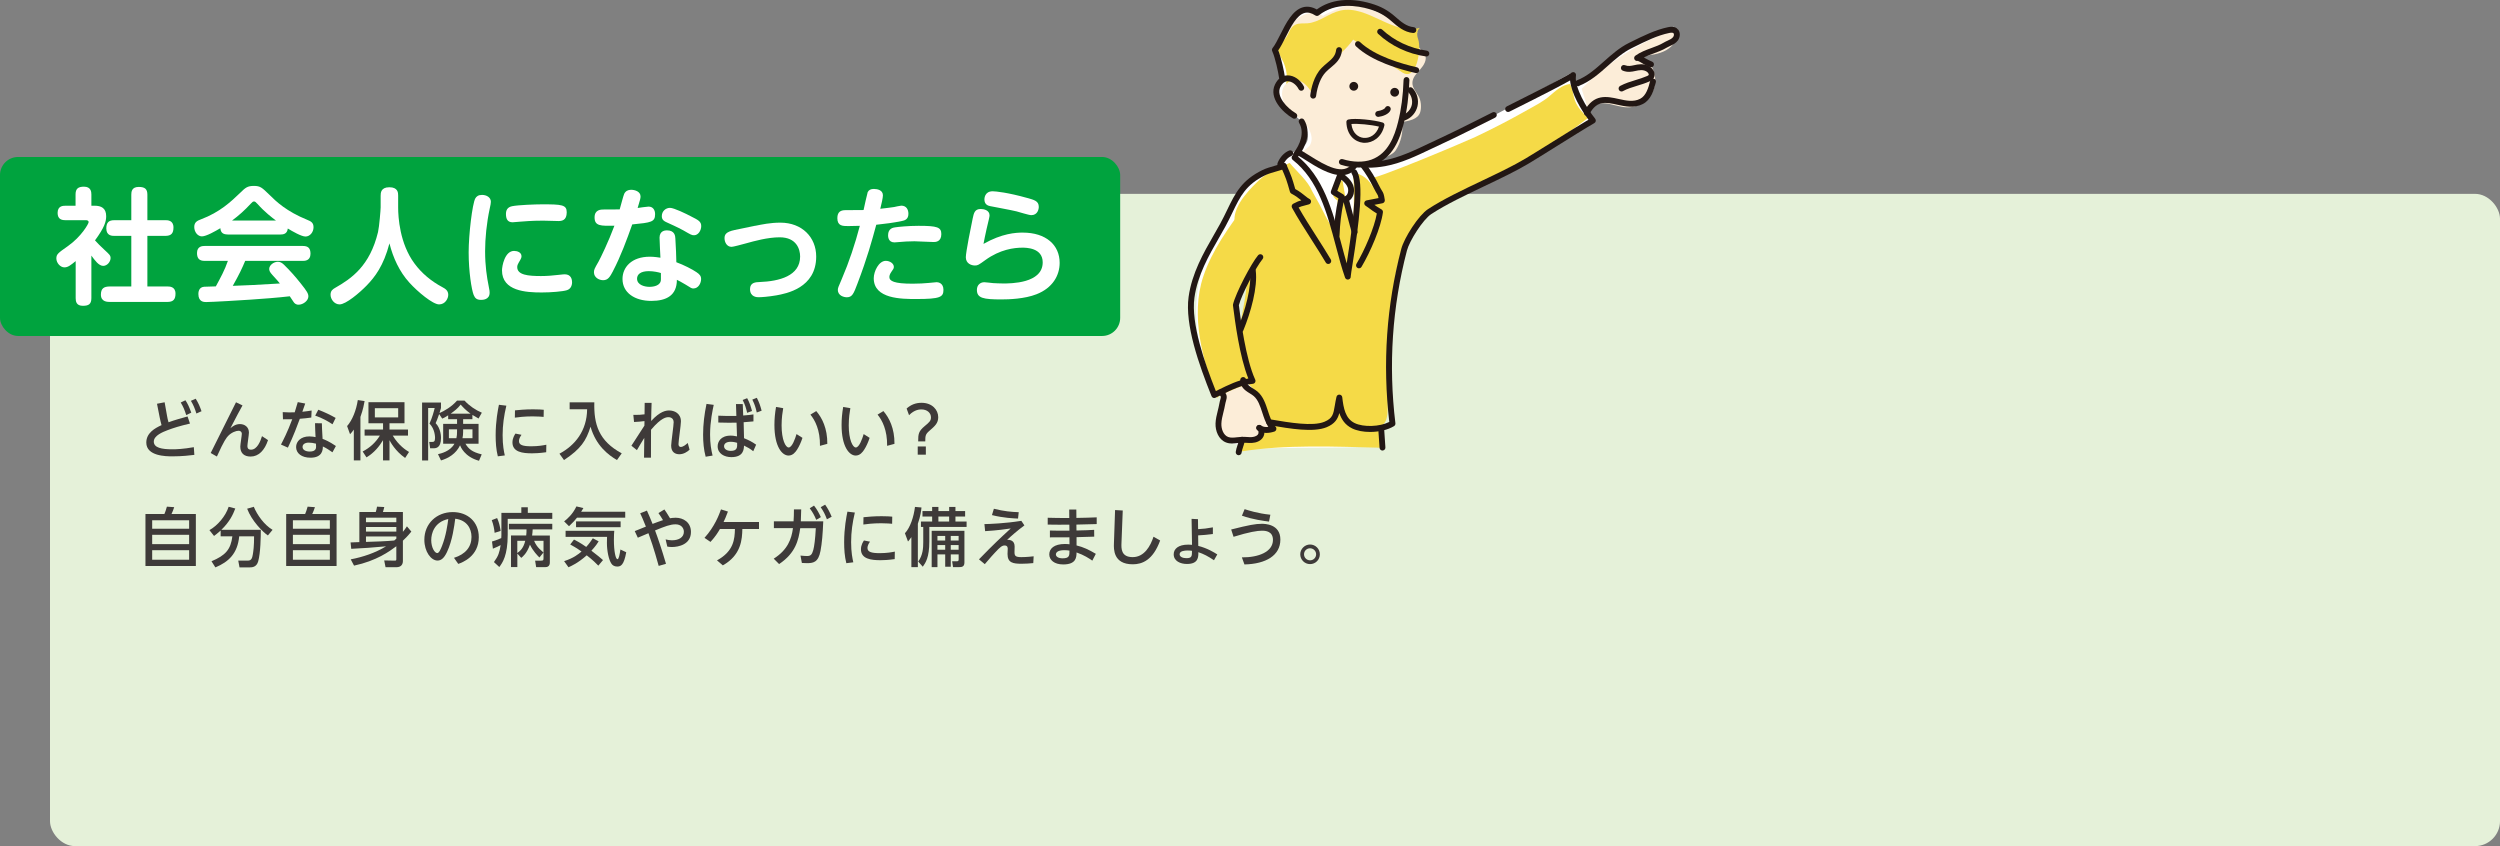 <?xml version="1.0" encoding="UTF-8"?><svg id="b" xmlns="http://www.w3.org/2000/svg" width="1000" height="338.44" viewBox="0 0 1000 338.44"><rect x="0" y="0" width="1000" height="338.44" fill="#808080" stroke="none"/><defs><style>.d{fill:#f5da47;}.e{fill:#fff;}.f{fill:#221714;}.g{fill:#3e3a39;}.h{fill:#00a33e;}.i{fill:#e5f1d9;}.j{fill:#fcedd8;}</style></defs><g id="c"><rect class="i" x="20" y="77.54" width="980" height="260.9" rx="9.99" ry="9.99"/><g><path class="e" d="M551.41,173.31c.17,1.49,.34,2.97,.5,4.46-17.96,2.44-36.47-.37-54.43,2.07-.3-2.5-.05,.25-.35-2.26-5.03,1.17-9.75-3.01-9.7-7.89,.06-5.76,2.3-10.72,2.24-16.72-.07-6.66,2.53-11.37,5.66-16.92,3.97-7.03,5.82-15.16,6.64-23.13,1-9.81,.42-19.7,.26-29.56-.05-3.12-.04-6.31,1.03-9.23,1.38-3.73,3.47-4.42,6.7-5.76,3.06-1.27,1.53-1.05,2.85-3.79,1.88-3.9,7.11-3.67,9.46-6.97,2.03-2.85,.38-6.94-2.09-9.42-2.46-2.49-5.69-4.25-7.62-7.18-1.93-2.92-1.69-7.78,1.59-9-1.01-3.96-2.01-7.92-3.02-11.87,.97-4.3,2.03-8.79,4.92-12.12,2.89-3.33,8.21-4.98,11.78-2.4-.5-.36,8.27-4.06,9.22-4.19,3.49-.46,6.41,.35,9.66,1.47,3.33,1.14,6.3,2.8,9.27,4.47,3.05,1.72,6.08,3.47,9.49,4.7-.95,1.93-.69,4.4,.65,6.09,.81,1.02,1.98,1.79,2.47,3,.81,1.99-.55,4.18-1.98,5.77-1.44,1.6-3.14,3.31-3.12,5.46,.02,1.95,1.45,3.55,2.44,5.24,1.02,1.73,1.26,4.44,.69,6.39-.91,3.07-4.74,3.46-7.24,4.01,.49,3.9-.43,7.97-2.56,11.27-2.13,3.3-5.45,5.82-9.2,6.98,3.09-.91,6.37-.24,9.44-1.48,2.86-1.16,5.64-2.69,8.56-3.84,7.44-2.94,14.74-6.22,21.92-9.73,14.2-6.92,27.96-14.7,41.71-22.47,.65,1.99,1.3,3.97,1.96,5.96,10.65-10.85,23.86-19.17,38.25-24.07,.87,3.32-1.35,6.83-4.32,8.55-2.97,1.72-6.5,2.08-9.92,2.39,4.13,2.43,6.31,7.77,5.05,12.41-1.26,4.63-5.84,8.13-10.63,8.13-2.95,0-5.7-1.18-8.59-1.56-3.43-.45-4.42,.72-7.08,2.94,.88,1.76,1.75,3.52,2.63,5.28-11.83,6.56-23.65,13.12-35.48,19.69-10.5,5.83-22.7,10.22-31.32,18.74-8.26,8.16-13.25,19.62-13.67,31.23-.49,13.9-.79,27.83-1.26,41.74-.11,3.4-.76,5.94-2.3,8.92-1.03,1.99-1.14,1.44-1.02,3.86,.08,1.7,.63,3.63,.73,5.42-18.83,1.24-38.53,.19-57.36,1.43,.64-1.92,2.13-1.56,2.77-3.48-2.49,.74-5.43-.86-6.18-3.35"/><path class="j" d="M497.09,152.35l-7.88,3.72-.86,1.97s-2.53,14.32,1,16.84c3.53,2.51,12.86,1.45,12.86,1.45,0,0,2.63-5.02,3.5-4.09s4,.41,4,.41c0,0-5-12.03-8.21-14.21s-4.41-6.09-4.41-6.09Z"/><g><path class="j" d="M632.66,35.53c10.65-10.85,23.86-19.17,38.25-24.07,.87,3.32-1.35,6.83-4.32,8.55-2.97,1.72-6.5,2.08-9.92,2.39,4.13,2.43,6.31,7.77,5.05,12.41-1.26,4.63-5.84,8.13-10.63,8.13-2.95,0-5.7-1.18-8.59-1.56-3.43-.45-4.42,.72-7.08,2.94l-2.76-8.8Z"/><path class="j" d="M523.74,58.43c2.03-2.85,.38-6.94-2.09-9.42-2.46-2.49-5.69-4.25-7.62-7.18-1.93-2.92-1.69-7.78,1.59-9-1.01-3.96-2.01-7.92-3.02-11.87,.97-4.3,2.03-8.79,4.92-12.12,2.89-3.33,8.21-4.98,11.78-2.4-.5-.36,8.27-4.06,9.22-4.19,3.49-.46,6.41,.35,9.66,1.47,3.33,1.14,6.3,2.8,9.27,4.47,3.05,1.72,6.08,3.47,9.49,4.7-.95,1.93-.69,4.4,.65,6.09,.81,1.02,1.98,1.79,2.47,3,.81,1.99-.55,4.18-1.98,5.77-1.44,1.6-3.14,3.31-3.12,5.46,.02,1.95,1.45,3.55,2.44,5.24,1.02,1.73,1.26,4.44,.69,6.39-.91,3.07-4.74,3.46-7.24,4.01,.49,3.9-.43,7.97-2.56,11.27-2.13,3.3-11.54,4.68-15.3,5.83,0,0-3.02,3.73-9.49,2.5-6.47-1.23-13.45-6.87-13.45-6.87l3.7-3.16Z"/></g><path class="e" d="M512.32,69.32c.09-.49,.18-.99,.27-1.48-3.16,.53-6.35,1.07-9.32,2.27-2.97,1.19-5.75,3.11-7.41,5.86-1.88,3.12-2.05,6.9-3.72,10.09-1.8,3.46-4.76,6.21-6.66,9.8-9.89,18.63-9.3,42.43,1.52,60.54,4.2-1.05,8.39-2.11,12.59-3.16-4.75-10.04-9.17-21.3-6.17-32,1.86-6.63,6.35-12.12,10.12-17.88,3.77-5.76,6.99-12.51,5.81-19.29,.9-4.96,2.04-9.81,2.97-14.75Z"/><path class="d" d="M514.45,15.01c1.27-1.77,1.55-4.16,3.82-5.18,1.44-.65,3.11-.39,4.69-.51,4.74-.35,8.59-4.08,13.23-5.11,10.83-2.42,21.22,10.23,31.81,6.9-1.37,.96-1.31,3.02-.73,4.59,1.36,3.7-.58,17.14-6.43,13.23-6.52-4.36-13.05-8.73-19.57-13.09-2.82,4.05-6.91,6.99-10.29,10.59-3.27,3.48-6.01,8.09-5.32,13.04-1.17-4.17-6.36-10.58-11.2-5.85,.56-2.92,.18-6.01-1.07-8.7-.79-1.7-1.92-3.29-2.19-5.14-.42-2.94,1.54-2.79,2.89-4.31,.13-.14,.24-.29,.36-.45Z"/><path class="d" d="M628.47,34.54c.84,1.84,.79,3.74,1.51,5.68,.98,2.64,3.19,5.14,5.27,6.95-12.88,9.88-26.73,18.48-41.3,25.63-11.53,5.66-24.31,11.12-30.64,22.3-5.16,9.11-6.36,21.04-6.77,31.27-.52,12.89-1.04,25.79-1.56,38.68-.09,2.25-.91,5.23-3.16,5.16,.37,2.97,.74,5.93,1.12,8.9-18.81-.44-38.52-1.43-57.09,1.57-.05-2.06,.76-1.84,.71-3.9,0,.06,7.37-.59,8.17-2.34,.53-1.15,.34-2.59-.46-3.57,.54,.66,3.46-.05,4.09-.28-.41-3.59-2.54-9.13-4.69-12.08-.79-1.08-5.1-6.61-6.58-6.16,5.96-1.79,2.55-3.1,.58-7.48-1.65-3.66-2.04-7.84-1.79-11.81,.37-5.93,2.05-11.71,2.63-17.63,.88-8.93-1.22-16.72-4.25-24.98-2.3-6.28,4.22-13.38,8.61-17.65,2.52-2.45,5.51-4.61,8.96-5.22,2.05-.36,2.2-1.84,4.05-2.41,2.87,3.5,7.26,7.1,9,11.35,1.95,3.36,3.79,6.78,5.51,10.25,1.12,2.25,4.33,6.75,4.26,9.25,.13-5.25,.27-10.51,.4-15.76-1.63-.91-2.53-2.97-2.09-4.79,.44-1.82,2.18-3.24,4.05-3.31,1.26,7.43,2.51,14.86,3.77,22.29,.82-8.42,.99-16.91,.51-25.36,3.48,.4,6.64,2.84,7.91,6.1-.48-1.32-.96-2.63-1.44-3.95,.53,1.47,38.99-14.85,42.43-16.48,7.08-3.35,14.04-6.96,20.85-10.82,3.01-1.7,6.22-3.3,8.82-5.56,2.33-2.02,4.93-4.4,8.1-4.78,.2,.31,.36,.61,.51,.92Z"/><path class="d" d="M496.86,114.32c2.18-4.56,5.24-8.67,7.2-13.33,1.44-3.42,2.29-7.36,1.51-11.05-.91-4.36-3.99-5.63-7.46-7.94-6.58,8.92-13.26,18.04-16.78,28.55-5.29,15.78-.21,33.82,5.53,48.82-.52-1.35,14.34-6.54,16.04-7.32-4.21-12.72-12.68-23.87-6.04-37.73Z"/><path class="f" d="M543.46,67.02c2.13,0,4.16-.32,5.91-.95,7.76-2.82,10.56-10.4,12.13-16.69,1.31-5.23,2.05-10.9,2.27-17.34,.02-.65-.49-1.19-1.13-1.22-.64-.03-1.19,.49-1.21,1.14-.21,6.27-.93,11.78-2.2,16.84-1.43,5.72-3.94,12.61-10.66,15.05-3.17,1.15-7.46,1.08-11.47-.19-.62-.2-1.28,.15-1.48,.77-.2,.62,.15,1.28,.76,1.48,2.33,.74,4.77,1.11,7.08,1.11Z"/><path class="f" d="M551.27,46.75s.09,0,.13,0c1.61-.18,4.22-1.07,4.83-2.75,.22-.61-.09-1.29-.7-1.51-.61-.22-1.28,.09-1.51,.7-.14,.33-1.43,1.05-2.89,1.22-.64,.07-1.11,.66-1.03,1.3,.07,.6,.58,1.04,1.17,1.04Z"/><path class="f" d="M566.52,29.25c.54,0,1.02-.37,1.14-.92,.14-.63-.26-1.26-.89-1.41-5.94-1.34-16.8-4.43-22.78-10.12-.47-.45-1.21-.43-1.66,.04-.45,.47-.43,1.22,.04,1.66,6.39,6.08,17.71,9.32,23.88,10.71,.09,.02,.17,.03,.26,.03Z"/><path class="f" d="M525.28,39.44c.58,0,1.09-.43,1.16-1.03,.53-4.1,1.95-7.6,3.9-9.6,.62-.64,1.31-1.22,1.98-1.78,2.02-1.69,4.12-3.44,4.48-6.87,.07-.65-.4-1.23-1.05-1.29-.64-.07-1.22,.4-1.29,1.05-.26,2.48-1.76,3.73-3.65,5.32-.71,.6-1.45,1.21-2.16,1.94-3.15,3.23-4.21,8.24-4.55,10.94-.08,.64,.37,1.23,1.01,1.32,.05,0,.1,0,.15,0Z"/><path class="f" d="M517.73,47.49c.41,0,.8-.21,1.02-.59,.32-.56,.13-1.28-.43-1.61-3.54-2.04-7.95-6.77-6.2-10.46,.5-1.04,1.41-2.29,2.95-2.32,1.63-.01,3.42,1.27,4.39,3.16,.3,.58,1.01,.8,1.58,.5,.58-.3,.8-1.01,.5-1.59-1.37-2.66-3.95-4.43-6.43-4.43-.03,0-.06,0-.09,0-2.14,.03-3.92,1.33-5.03,3.66-2.56,5.37,3.03,11.14,7.14,13.51,.18,.11,.39,.16,.58,.16Z"/><path class="f" d="M570.55,22.6c.58,0,1.08-.42,1.16-1.01,.09-.64-.35-1.24-1-1.33-6.73-.96-13.07-3.96-17.86-8.44-.47-.44-1.22-.42-1.66,.06-.44,.48-.42,1.22,.06,1.66,5.14,4.8,11.93,8.02,19.13,9.04,.06,0,.11,.01,.17,.01Z"/><path class="f" d="M512.82,32.28c.05,0,.11,0,.16-.01,.64-.09,1.09-.68,1-1.33-.32-2.37-1.46-7.72-2.67-10.81,.98-1.38,1.92-3.25,2.9-5.21,2.09-4.16,4.46-8.88,7.62-9.74,1.31-.36,2.73-.03,4.33,1.01,.42,.27,.97,.25,1.37-.07,6.72-5.35,15.52-3.85,20.17-2.48,3.61,1.06,6.08,2.4,8.81,4.77l.14,.12c2.35,2.04,5.01,4.36,8.61,4.67,.65,.05,1.22-.43,1.27-1.07,.06-.65-.42-1.22-1.07-1.27-2.84-.24-5.09-2.2-7.27-4.1l-.14-.13c-3-2.61-5.72-4.09-9.69-5.25-8.45-2.49-16.09-1.63-21.64,2.4-1.91-1.06-3.76-1.35-5.51-.88-4.18,1.14-6.8,6.35-9.11,10.96-1.07,2.13-2.08,4.14-3.06,5.35-.28,.35-.34,.82-.16,1.23,1.21,2.67,2.44,8.46,2.76,10.81,.08,.59,.58,1.02,1.16,1.02Z"/><path class="f" d="M518.39,63.05c.35,0,.69-.15,.92-.45,3.05-3.88,5.27-9.76,2.35-14.64-.33-.56-1.05-.74-1.61-.41-.56,.33-.74,1.06-.41,1.61,2.3,3.86,.38,8.72-2.18,11.98-.4,.51-.31,1.25,.2,1.65,.22,.17,.47,.25,.73,.25Z"/><path class="f" d="M556.11,36.93c.01,.97,.81,1.75,1.78,1.74,.97-.01,1.75-.81,1.74-1.78-.01-.97-.81-1.75-1.78-1.74-.97,.01-1.75,.81-1.74,1.78Z"/><path class="f" d="M539.75,34.54c.01,.97,.81,1.75,1.78,1.74,.97-.01,1.75-.81,1.74-1.78-.01-.97-.81-1.75-1.78-1.74-.97,.01-1.75,.81-1.74,1.78Z"/><path class="f" d="M561.65,48.2c.14,0,.28-.02,.41-.07,2.46-.92,4.35-3.08,4.94-5.64,.59-2.56-.17-5.33-1.97-7.23-.45-.47-1.19-.49-1.66-.04-.47,.45-.49,1.19-.04,1.66,1.25,1.32,1.79,3.31,1.39,5.08-.41,1.77-1.77,3.33-3.47,3.96-.61,.23-.92,.91-.69,1.51,.18,.47,.62,.76,1.1,.76Z"/><path class="f" d="M545.24,57.1c-3.23-.32-6.56-3.02-6.69-8.31-.01-.46,.3-.86,.74-.98,2.6-.65,10.45,.17,13.8,1.21,.49,.15,.78,.66,.66,1.16-1.11,4.86-4.71,6.95-7.83,6.95-.23,0-.46-.01-.68-.03Zm-4.68-7.51c.41,3.76,2.82,5.35,4.87,5.56,2.32,.23,5.02-1.09,6.16-4.5-3.17-.78-8.53-1.28-11.03-1.05Z"/><path class="f" d="M547.1,67.09c2.33,0,4.67-.21,6.97-.63,6.39-1.16,12.5-4.08,18.42-6.91,1.5-.72,2.99-1.43,4.46-2.1,5.23-2.39,15.02-7.33,19.2-9.44,.91-.46,1.57-.79,1.91-.96,.58-.29,.82-1,.53-1.58-.29-.58-1-.82-1.58-.53-.33,.17-1.01,.5-1.92,.97-4.17,2.1-13.93,7.03-19.12,9.4-1.48,.68-2.98,1.39-4.5,2.12-5.77,2.76-11.75,5.61-17.82,6.71-2.33,.42-4.71,.62-7.07,.58h-.02c-.64,0-1.17,.52-1.17,1.16,0,.65,.51,1.18,1.16,1.19,.18,0,.37,0,.55,0Z"/><path class="f" d="M540.8,171.33c-2.74-1.34-4.21-3.55-5.07-6.12-.6,2.33-1.75,4.3-5.08,5.68-5.29,2.17-14.51,.61-22.64-.78l-.53-.09c-.64-.11-1.07-.72-.96-1.36,.11-.64,.72-1.07,1.35-.96l.53,.09c7.44,1.26,16.69,2.84,21.36,.92,3.32-1.37,3.6-3.09,4.17-6.52,.17-1.02,.36-2.18,.66-3.44,.13-.56,.63-.95,1.22-.9,.57,.04,1.03,.47,1.09,1.04,.5,4.41,1.25,8.52,4.93,10.32,3.57,1.75,10.07,1.5,13.89-.44-2.74-23.37-1.13-46.64,4.78-69.19,1.17-4.45,6.91-13.45,10.72-15.94,6.04-3.95,13.87-7.68,21.44-11.28,6.48-3.08,12.59-5.99,17.67-9.02,2.39-1.43,6.46-3.97,10.78-6.66,5.36-3.34,10.87-6.79,14.29-8.8-2.97-3.97-6.88-10.49-7.37-15.71-2.76,1.59-9.15,4.95-24.27,12.5-.58,.29-1.29,.05-1.58-.53-.29-.58-.05-1.29,.53-1.58,21.88-10.93,25.16-12.96,25.63-13.33,.31-.36,.82-.51,1.28-.34,.53,.19,.85,.72,.77,1.28-.69,4.77,4.21,12.97,7.68,17.32,.21,.27,.3,.62,.24,.95-.06,.34-.27,.63-.57,.8-3.18,1.82-9.38,5.69-15.38,9.44-4.32,2.7-8.41,5.25-10.82,6.69-5.17,3.09-11.62,6.16-17.86,9.13-7.5,3.57-15.26,7.26-21.17,11.13-3.31,2.17-8.71,10.66-9.73,14.57-5.9,22.51-7.45,45.76-4.62,69.1,.06,.46-.16,.9-.55,1.15-2.5,1.53-6.11,2.33-9.59,2.33-2.66,0-5.24-.47-7.2-1.43ZM628.22,29.39s0,0,0,0c0,0,0,0,0,0Zm.15-.19h0Z"/><path class="f" d="M630.05,33.68c-.23-.61,.07-1.29,.67-1.52,4.1-1.59,7.39-4.51,10.88-7.61,3.05-2.71,6.21-5.52,10-7.39l.99-.49c4.49-2.23,9.58-4.75,14.64-5.8,1.04-.21,2.54-.38,3.68,.6,1.38,1.2,1.22,3.35,.28,4.66-.87,1.2-2.11,1.77-3.21,2.28-.46,.21-.89,.41-1.27,.64-1.72,1.03-3.57,1.71-5.37,2.37-1.31,.48-2.58,.94-3.76,1.53,.24,.14,.49,.29,.75,.46,.17,.1,.3,.19,.38,.23,.75,.41,1.45,.74,2.13,1.02,.6,.24,.9,.92,.66,1.53-.24,.6-.92,.9-1.53,.66-.77-.31-1.55-.68-2.39-1.14-.1-.06-.27-.16-.48-.29-.98-.61-1.65-.96-1.97-1.06-.46,.12-.96-.05-1.25-.45-.38-.53-.26-1.26,.27-1.64h0c1.99-1.43,4.22-2.25,6.38-3.04,1.77-.65,3.44-1.26,4.97-2.18,.49-.3,1.01-.53,1.5-.76,.95-.44,1.78-.81,2.28-1.51,.35-.49,.4-1.24,.09-1.51-.26-.23-.82-.25-1.67-.08-4.76,.98-9.5,3.33-14.07,5.6l-.99,.49c-3.51,1.73-6.54,4.43-9.48,7.04-3.49,3.1-7.09,6.3-11.59,8.04-.14,.05-.28,.08-.42,.08-.47,0-.92-.29-1.1-.75Zm25.47-9.53s0,0,0,0c0,0,0,0,0,0h0Z"/><path class="f" d="M634.71,46.31c.42,0,.83-.23,1.04-.63,2.96-5.61,6.57-4.81,11.14-3.8,3.19,.7,6.8,1.5,10.24-.27,3.24-1.66,4.39-5.38,5.22-8.74,.16-.63-.23-1.27-.86-1.42-.63-.15-1.27,.23-1.42,.86-.7,2.85-1.65,6-4.01,7.21-2.69,1.38-5.59,.74-8.66,.06-4.66-1.03-9.93-2.19-13.73,5-.3,.57-.08,1.29,.49,1.59,.18,.09,.36,.14,.55,.14Z"/><path class="f" d="M648.6,36.6c.19,0,.37-.04,.55-.14,1.85-.99,3.74-1.56,5.74-2.17,1.58-.48,3.21-.98,4.84-1.7,.53-.23,1.42-.63,1.87-1.58,.64-1.35-.05-2.9-.95-3.77-1.07-1.03-2.56-1.58-4.24-1.55-1.04,.02-1.96,.21-2.77,.39-1.31,.28-2.35,.51-3.67,0-.6-.24-1.29,.06-1.52,.67-.24,.61,.06,1.29,.67,1.52,1.98,.77,3.6,.43,5.02,.12,.77-.17,1.5-.32,2.31-.34,.61-.01,1.74,.09,2.58,.89,.37,.36,.55,.86,.45,1.06-.08,.16-.46,.33-.69,.43-1.51,.66-3.07,1.14-4.58,1.6-2.01,.61-4.1,1.25-6.15,2.34-.57,.3-.79,1.02-.49,1.59,.21,.4,.62,.62,1.04,.62Z"/><path class="f" d="M538.02,111.04s0,0,0,0c-1.4-4-2.53-8.26-3.72-12.77-3.43-12.95-6.99-26.34-17.2-34.3-.51-.4-.6-1.14-.21-1.65,.4-.51,1.14-.61,1.65-.21,10.84,8.44,14.49,22.22,18.03,35.55,.71,2.66,1.39,5.23,2.11,7.7,0-.01,0-.03,0-.04,1.36-8.53,4.97-31.18,2.02-35.8-.35-.55-.19-1.27,.36-1.63,.55-.35,1.27-.19,1.62,.36,3.02,4.73,.98,20.79-1.67,37.44-.35,2.22-.69,4.33-.71,4.81,.07,.54-.24,1.07-.78,1.26-.13,.05-.26,.07-.39,.07-.49,0-.94-.3-1.11-.79Zm2.22-.78s0,0,0,0c0,0,0,0,0,0h0Z"/><path class="f" d="M485.71,159.2c.17,0,.35-.04,.51-.12,.73-.35,1.44-.7,2.14-1.04,4.53-2.22,8.44-4.14,12.76-4.51,.38-.03,.72-.25,.92-.58,.19-.33,.21-.74,.05-1.08-3.83-8.34-5.86-24.36-6.52-29.62l-.02-.17c1.12-4.35,7-15.51,9.49-18.46,.42-.5,.36-1.24-.14-1.66-.5-.42-1.24-.36-1.66,.14-2.72,3.22-8.96,15.11-10.03,19.64-.03,.14-.04,.28-.02,.42l.05,.39c.71,5.6,2.53,19.97,6.09,28.85-4.14,.68-7.97,2.56-12,4.54-.33,.16-.66,.32-.99,.49-4.51-11.36-9.99-27.04-8.57-37.35,1.25-9.02,5.8-16.95,9.82-23.95,.9-1.57,1.76-3.06,2.56-4.53,1.09-2,1.99-3.85,2.85-5.64,3.11-6.44,5.36-11.09,13.03-14.84,1.29-.63,2.74-1.04,4.27-1.48,1.21-.35,2.47-.7,3.66-1.18,.6-.24,.89-.93,.65-1.53-.24-.6-.93-.89-1.53-.65-1.07,.43-2.21,.76-3.42,1.1-1.56,.45-3.18,.91-4.66,1.63-8.4,4.11-10.93,9.32-14.12,15.93-.85,1.76-1.73,3.59-2.8,5.54-.79,1.44-1.64,2.92-2.53,4.48-4.13,7.18-8.8,15.33-10.11,24.8-1.53,11.1,4.1,27.06,9.18,39.72,.12,.3,.36,.54,.67,.66,.14,.05,.28,.08,.43,.08Z"/><path class="f" d="M536.53,70.08c2.39,0,4.57-.89,6.25-3.25,.38-.53,.25-1.26-.28-1.64-.53-.38-1.26-.25-1.64,.28-3.42,4.83-10.37,1.01-17.18-3.32-1.14-.72-2.13-1.35-2.97-1.82-.57-.31-1.28-.11-1.6,.46-.31,.57-.11,1.28,.46,1.6,.78,.43,1.74,1.04,2.85,1.75,3.82,2.43,9.36,5.94,14.11,5.94Z"/><path class="f" d="M543.59,107.32c.4,0,.79-.2,1.01-.57,3.62-6.06,7.81-15.88,8.57-21.82,.06-.47-.17-.93-.58-1.17-1.4-.8-2.16-1.33-2.83-1.83l3.22-.62c.62-.12,1.03-.71,.94-1.33-.36-2.37-.55-2.75-1.15-3.71-.25-.4-.56-.9-1.04-1.87-1.64-3.35-3.54-6.43-5.64-9.16-.4-.51-1.13-.61-1.65-.21-.51,.4-.61,1.13-.21,1.65,2.01,2.61,3.82,5.56,5.4,8.76,.53,1.08,.9,1.66,1.16,2.09,.33,.52,.45,.72,.63,1.7l-4.77,.92c-.47,.09-.84,.46-.93,.93-.09,.47,.11,.95,.51,1.21,.7,.45,1.18,.81,1.68,1.19,.72,.54,1.45,1.1,2.82,1.92-.96,5.64-4.88,14.67-8.15,20.15-.33,.56-.15,1.28,.41,1.61,.19,.11,.4,.17,.6,.17Z"/><path class="f" d="M531.32,105.58c.2,0,.41-.05,.59-.16,.56-.33,.75-1.05,.42-1.61-1.63-2.77-3.6-5.86-5.69-9.13-2.54-3.97-5.16-8.07-7.19-11.67,.84-.41,1.19-.49,1.95-.68,.49-.12,1.16-.29,2.18-.59,.48-.14,.81-.57,.84-1.06,.03-.5-.26-.96-.72-1.15-.38-.16-.95-.62-1.61-1.15-.97-.78-2.26-1.83-3.99-2.77-1.27-4.45-1.42-4.88-3.51-9.73-.26-.6-.95-.87-1.55-.61-.6,.26-.87,.95-.61,1.55,2.11,4.87,2.16,5.06,3.55,9.92,.09,.31,.3,.58,.6,.73,1.69,.86,2.93,1.86,3.94,2.67-1,.26-1.52,.45-3.23,1.35-.28,.15-.49,.4-.58,.7-.09,.3-.06,.63,.09,.9,2.13,3.91,5.04,8.47,7.86,12.87,2.08,3.25,4.04,6.32,5.65,9.05,.22,.37,.61,.58,1.01,.58Z"/><path class="f" d="M534.61,95.19c-.65-.02-1.16-.57-1.13-1.22,.17-4.92,.8-9.85,1.88-14.65l-2.47-1.48c-.49-.29-.7-.89-.5-1.42l2.56-6.83c.13-.35,.42-.61,.77-.72,.36-.1,.74-.03,1.04,.19,1.59,1.21,3.58,2.71,4.48,4.97,.56,1.4,.52,3.11-.11,4.47-.34,.73-.83,1.33-1.43,1.75l3.28,12.31c.17,.63-.21,1.27-.83,1.44-.63,.17-1.27-.21-1.44-.83l-3.28-12.33c-.92,4.34-1.46,8.78-1.61,13.22-.02,.64-.54,1.14-1.17,1.14-.01,0-.03,0-.04,0Zm.32-18.86l2.36,1.41c.3,.18,.5,.49,.56,.82,.03-.02,.07-.03,.1-.04,.56-.19,.88-.66,1.05-1.02,.36-.77,.38-1.8,.06-2.6-.47-1.18-1.44-2.14-2.47-2.99l-1.66,4.41Z"/><path class="f" d="M512.11,66.85c.47,0,.91-.28,1.09-.74,.7-1.76,1.93-3.12,3.35-3.72,.6-.25,.88-.94,.63-1.54-.25-.6-.94-.88-1.54-.63-2,.84-3.69,2.67-4.62,5.01-.24,.6,.05,1.29,.65,1.53,.14,.06,.29,.08,.44,.08Z"/><path class="f" d="M506.58,173.17c.89,0,1.93-.15,3.13-.53,.39-.12,.7-.44,.8-.84,.1-.4,0-.82-.27-1.11-1.52-1.58-2.28-3.9-3.08-6.36-.92-2.83-1.88-5.76-4.14-7.69-.6-.51-1.25-.91-1.87-1.3-.5-.31-.98-.61-1.4-.94-.9-.71-1.39-1.56-1.31-2.27,.07-.65-.39-1.23-1.04-1.3-.65-.07-1.23,.39-1.3,1.04-.17,1.55,.63,3.15,2.19,4.38,.53,.42,1.08,.76,1.62,1.09,.57,.36,1.12,.69,1.58,1.09,1.76,1.5,2.57,3.99,3.43,6.63,.64,1.97,1.3,3.98,2.4,5.7-1.22,.14-2.23-.05-2.93-.57-.52-.39-1.26-.28-1.64,.25-.39,.52-.28,1.26,.25,1.65,.75,.56,1.91,1.09,3.58,1.09Z"/><path class="f" d="M492.89,177.39c.75,0,1.5-.09,2.23-.17,.62-.07,1.2-.14,1.76-.15,.54-.01,1.09,.02,1.67,.06,.71,.05,1.44,.09,2.19,.05,1.86-.1,3.37-.79,4.26-1.95,.64-.82,.9-1.94,.71-2.99-.17-.91-.67-1.66-1.41-2.11-.56-.34-1.28-.16-1.61,.4-.34,.56-.16,1.28,.4,1.62,.2,.12,.28,.35,.31,.53,.07,.39-.03,.83-.25,1.12-.63,.82-1.86,1-2.53,1.04-.61,.03-1.25,0-1.91-.05-.61-.04-1.23-.08-1.88-.06-.67,.02-1.33,.09-1.97,.17-1.31,.15-2.55,.29-3.6-.11-1.96-.75-2.78-3.3-2.71-5.34,.05-1.5,.42-2.97,.81-4.53,.24-.98,.5-1.98,.67-3.01,.1-.62,.25-1.1,.37-1.53,.45-1.54,.59-2.6-1.18-4.3-.47-.45-1.21-.43-1.66,.04-.45,.47-.43,1.21,.04,1.66,.87,.83,.86,.85,.55,1.94-.14,.46-.3,1.04-.43,1.8-.16,.94-.39,1.86-.63,2.83-.4,1.61-.82,3.27-.88,5.02-.1,2.95,1.17,6.45,4.22,7.62,.82,.31,1.65,.42,2.47,.42Z"/><path class="f" d="M496.24,132.92c.46,0,.9-.27,1.09-.73,2.96-7.2,5.82-17.29,4.96-24.03-.08-.64-.67-1.1-1.31-1.02-.64,.08-1.1,.67-1.02,1.32,.81,6.29-1.95,15.92-4.8,22.84-.25,.6,.04,1.29,.64,1.54,.15,.06,.3,.09,.45,.09Z"/><path class="f" d="M552.99,180.21s.05,0,.08,0c.65-.04,1.14-.61,1.09-1.25l-.48-7.05c-.04-.65-.62-1.12-1.25-1.09-.65,.04-1.14,.61-1.09,1.25l.48,7.05c.04,.62,.56,1.1,1.17,1.1Z"/><path class="f" d="M495.48,182.08c.58,0,1.09-.43,1.16-1.02,.09-.72,.3-1.35,.56-2.13,.24-.74,.52-1.59,.79-2.75,.15-.63-.25-1.26-.88-1.41-.63-.15-1.26,.25-1.41,.88-.25,1.06-.51,1.85-.74,2.55-.29,.87-.53,1.62-.66,2.56-.08,.64,.37,1.23,1.01,1.32,.05,0,.1,.01,.15,.01Z"/></g><g><path class="g" d="M62.8,161.5l3.05-.59,.97,5.46c.15,.9,.33,1.64,.59,2.54,2.28-.85,5.25-1.67,7.61-2.33l.97,2.85c-4,.92-6.79,1.8-9.04,2.67-1.72,.67-5.43,2.08-5.43,4.54s3.13,3.08,7.4,3.08c1.61,0,4.36-.1,8.61-.85l.21,3.08c-1.61,.21-4.89,.59-8.74,.59-2.54,0-10.48-.05-10.48-5.51,0-3.8,3.33-5.72,6.1-6.98-.28-.97-.51-1.98-.72-2.98l-1.1-5.57Zm11.38-1.39c.92,1.39,1.51,2.69,2.33,4.95l-2.02,.97c-.67-2.1-1.15-3.26-2.2-5.03l1.9-.9Zm4.1-.62c1.08,1.69,1.67,3.13,2.33,5l-2.05,.92c-.67-2.15-1.18-3.36-2.2-5.08l1.92-.85Z"/><path class="g" d="M97,162.17c-1.02,1.85-2.61,4.75-4.84,9.13,.77-.64,1.97-1.67,3.82-1.67s3.59,1.15,3.59,3.41c0,.85-.61,4.62-.61,5.39,0,.64,.18,1.44,1.46,1.44,2.46,0,3.79-3.46,4.38-5.41l2.41,1.59c-1.36,4.1-3.77,6.57-6.97,6.57-2.61,0-4.12-1.38-4.12-3.98,0-.82,.61-4.41,.61-5.16,0-.56-.38-1.18-1.33-1.18s-2.84,.67-4.18,2.1c-.64,.72-1.56,1.72-4.46,8.21l-2.48-1.41,10.12-20.29,2.61,1.26Z"/><path class="g" d="M122.09,161.4c-.18,.54-1,2.82-1.15,3.31,1.95-.21,2.87-.36,3.71-.51l-.13,2.82c-1.2,.18-3.28,.41-4.59,.49-.87,2.41-2.61,7.05-4.77,11.54l-2.77-1.23c.77-1.49,2.59-4.92,4.51-10.13-1.15,.03-2.56,.05-3.71,.03l-.1-2.87c2.05,.13,3,.13,4.79,.08,.69-2.21,.87-2.82,1.23-4.08l2.97,.56Zm10.89,19.52c-1.26-.87-2.41-1.67-3.84-2.33,0,1.18-.08,4.49-4.94,4.49-3.56,0-5.76-1.77-5.76-4.26,0-2.26,1.9-4.26,5.3-4.26,1.08,0,1.97,.18,2.48,.28-.1-1.85-.18-3.64-.21-5.57l2.74,.05c.03,1.69,.05,2.15,.28,6.23,.85,.31,2.54,.95,5.33,2.85l-1.38,2.51Zm-9.48-3.87c-1.54,0-2.48,.69-2.48,1.72,0,1.21,1.28,1.85,2.87,1.85,2.54,0,2.54-1.44,2.54-1.98,0-.21,0-.36-.05-1.18-.87-.26-2.08-.41-2.87-.41Zm3.82-13.16c2.87,1.13,4.77,2.05,6.94,3.28l-1.26,2.54c-1.77-1.15-4.12-2.54-6.92-3.46l1.23-2.36Z"/><path class="g" d="M141.53,171.84c-.51,.74-.87,1.15-1.51,1.85l-1.18-3.26c2.08-2.36,3.64-6.23,4.28-10.41l2.72,.41c-.21,1.15-.56,3.26-1.67,6.34v17.39h-2.64v-12.31Zm3.54,8.75c2.84-1.46,5.2-3.59,6.87-6.34h-6.1v-2.44h7.38v-2.51h-5.84v-8.41h14.42v8.41h-6v2.51h7.4v2.44h-6.1c2.43,4.03,5.3,5.8,6.51,6.54l-1.56,2.39c-4-2.8-5.89-6.41-6.25-7.1v8.08h-2.59v-8.08c-1.49,2.46-3.48,4.98-6.61,6.87l-1.54-2.36Zm4.87-17.31v3.69h9.33v-3.69h-9.33Z"/><path class="g" d="M179.25,166.14c-1.2,.8-1.74,1.03-2.36,1.31l-1.23-1.82c-.72,2.13-1.1,2.98-1.41,3.62,2.15,2.23,2.15,5.54,2.15,5.9,0,4.16-2.13,4.16-3.07,4.16h-1.28l-.36-2.54h1.2c.62,0,1.13-.13,1.13-1.59,0-.26,0-3.54-2.23-5.75,1.05-2.18,1.84-5.13,2.08-6.23h-2.61v20.98h-2.43v-23.16h7.56v2.18c-.18,.64-.23,.92-.59,2.03,1.9-.85,4.79-2.44,7.02-5h2.97c1.95,2.13,4.46,3.8,6.94,4.85l-1.31,2.33c-.72-.38-1.13-.62-2.46-1.44v1.72h-3.71v1.85h6.17v7.95h-5.25c1.2,2,2.59,3.33,6.51,4.26l-1.08,2.56c-5.82-1.56-7.4-5.69-7.58-6.18-1.64,3.39-4.66,5.18-7.63,6.05l-1.2-2.51c1.15-.26,4.94-1.13,6.58-4.18h-4.51v-7.95h5.56v-1.85h-3.56v-1.54Zm3.56,5.59h-3.25v3.54h3c.21-.9,.26-1.62,.26-2.67v-.87Zm5.41-6.26c-2.02-1.46-3.15-2.72-3.95-3.64-1.28,1.67-2.51,2.54-4,3.64h7.94Zm-2.97,7.39c0,.82-.08,1.59-.26,2.41h4v-3.54h-3.74v1.13Z"/><path class="g" d="M202.54,162.27c-.95,4.03-1.49,7.69-1.49,11.82s.54,6.62,.87,8.08l-2.79,.36c-.69-2.74-.87-5.57-.87-8.41,0-5.69,.9-10.16,1.31-12.21l2.97,.36Zm15.94,18.62c-2.64,.38-4.56,.44-5.71,.44-3.64,0-7.79-.46-7.79-4.36,0-1.74,.87-3.03,1.2-3.54l2.43,.49c-.26,.36-1.02,1.36-1.02,2.54,0,1.54,1.54,2.05,4.89,2.05,2.84,0,4.87-.38,6.05-.62l-.05,3Zm-12.48-16.75c1.51-.15,4.02-.41,7.22-.41,2.18,0,3.46,.1,4.28,.18l-.05,2.85c-.62-.05-2.13-.21-4.41-.21-3.33,0-5.84,.33-7.1,.51l.05-2.92Z"/><path class="g" d="M227.87,160.94h9.86c-.23,8.82,1.77,15.42,10.96,20.39l-1.9,2.69c-3.46-2.03-8.38-5.72-10.58-13.34-1.72,5.57-3.87,8.88-10.61,13.34l-1.82-2.54c6.28-3.36,10.97-9.18,11.07-17.78h-6.99v-2.77Z"/><path class="g" d="M253.34,165.96c2.13,.03,2.97-.05,4.48-.23l.05-4.59h2.77c-.1,2.33-.13,4.77-.18,7.26,3.64-3.98,6.02-4.21,7.22-4.21,2,0,4.69,1.1,4.69,4.39,0,1.44-.97,7.75-.97,9.05,0,1.1,.74,1.15,.9,1.15,.92,0,2-.85,2.79-1.59l.74,2.69c-.97,.9-2.41,1.82-4.12,1.82-1.51,0-3.25-.74-3.25-3.44,0-.67,.28-2.74,.51-4.72,.26-2,.49-4.1,.49-4.64,0-1.9-1.69-2.03-2-2.03-.87,0-2.84,.05-7.05,5.03-.05,5.87-.05,6.52-.03,11.16h-2.77l.1-7.9c-.85,1.31-1.56,2.56-2.95,4.9l-2.2-1.77c1.77-2.67,3.56-5.51,5.2-8.03l.03-1.82c-1.64,.21-2.33,.26-4.18,.36l-.28-2.85Z"/><path class="g" d="M285.49,161.94c-.41,1.92-1.46,6.59-1.46,11.9,0,3.62,.44,6.08,1,8.39l-2.77,.46c-.77-2.87-1.02-5.85-1.02-8.82,0-4.13,.51-8.26,1.36-12.31l2.9,.38Zm8.89-.31h2.72l.18,4.57c1.92-.13,3.07-.28,4.1-.44v2.8c-1.28,.13-2.64,.26-3.92,.33l.15,6.39c1.95,.8,3.18,1.41,4.84,2.59l-1.15,2.62c-1.41-1.1-2.15-1.49-3.69-2.26-.08,1.51-.21,4.62-5.07,4.62-2.77,0-5.48-1.39-5.48-4.33,0-1.74,1.15-4.28,5.25-4.28,.77,0,.9,.03,2.49,.31l-.18-5.49c-.33,0-1.79,.03-3.33,.03-1.97,0-2.92-.03-3.97-.08v-2.74c2.43,.1,4.07,.15,7.22,.1l-.15-4.72Zm-2.1,15.08c-1.95,0-2.66,.9-2.66,1.77,0,1.03,.95,1.87,2.72,1.87,2.56,0,2.59-1.41,2.51-3.23-1.33-.41-2.28-.41-2.56-.41Zm6.58-17.44c.9,1.62,1.41,3.13,1.95,5.13l-1.95,.72c-.49-2.1-.87-3.28-1.79-5.13l1.79-.72Zm3.87-.15c.92,1.77,1.38,3.13,1.92,5.16l-1.95,.72c-.46-2.13-.87-3.31-1.77-5.16l1.79-.72Z"/><path class="g" d="M313.28,163.27c-.26,1.51-.64,3.87-.64,6.9,0,5.75,1.59,8.82,2.82,8.82,1.36,0,2.59-3.44,3.15-5.36l2.38,1.51c-.59,1.8-1.36,3.49-2.15,4.69-.64,1-1.69,2.39-3.43,2.39-2.51,0-5.64-3.44-5.64-12.23,0-2.49,.23-4.77,.64-7.21l2.87,.49Zm14.71,15.06c.08-6.31-1.95-10.18-3.82-12.49l2.33-1.41c2.31,2.67,4.48,6.9,4.43,13.11l-2.95,.8Z"/><path class="g" d="M340.14,163.27c-.26,1.51-.64,3.87-.64,6.9,0,5.75,1.59,8.82,2.82,8.82,1.36,0,2.59-3.44,3.15-5.36l2.38,1.51c-.59,1.8-1.36,3.49-2.15,4.69-.64,1-1.69,2.39-3.43,2.39-2.51,0-5.64-3.44-5.64-12.23,0-2.49,.23-4.77,.64-7.21l2.87,.49Zm14.71,15.06c.08-6.31-1.95-10.18-3.82-12.49l2.33-1.41c2.31,2.67,4.48,6.9,4.43,13.11l-2.95,.8Z"/><path class="g" d="M362.66,163.4c1.74-1.54,3.64-2.28,5.97-2.28,4.28,0,6.66,2.85,6.66,5.75,0,2.39-1.28,3.51-3.51,5.44-1.59,1.36-1.67,1.98-1.67,4.26h-2.84c0-2.98,.15-4.08,2.61-6.13,1.84-1.54,2.51-2.1,2.51-3.49,0-1.77-1.51-3.18-3.82-3.18-.59,0-2.72,0-4.95,2.31l-.97-2.67Zm4.43,15.19h3.25v3.28h-3.25v-3.28Z"/><path class="g" d="M65.76,205.61c.36-.85,.59-1.49,1-2.95l2.92,.21c-.23,.72-.77,2.18-1.08,2.74h9.74v20.8h-20.16v-20.8h7.58Zm9.89,2.49h-14.78v3.39h14.78v-3.39Zm0,5.82h-14.78v3.72h14.78v-3.72Zm0,6.16h-14.78v3.82h14.78v-3.82Z"/><path class="g" d="M88.25,212.23c-1.2,1.08-1.95,1.64-2.64,2.15l-1.84-2.33c3.25-1.8,6.51-5.62,7.69-9.34l2.66,.69c-.92,2.44-2.25,5.31-5.58,8.52h15.78c0,2.59-.08,9.26-1.05,12.65-.67,2.31-2.41,2.39-3.54,2.39h-3.92l-.51-2.72h3.92c1.46,0,1.69-1.28,1.9-2.41,.21-1.15,.54-3.57,.51-7.31h-5.94c-.67,6.93-4.23,10.21-9.53,12.44l-1.56-2.46c5.56-2.33,7.71-4.67,8.35-9.98h-4.69v-2.28Zm18.91,1.95c-2.1-1.41-6.53-5.93-8.3-10.7l2.66-.77c1.33,3.21,4.07,7.18,7.51,9.23l-1.87,2.23Z"/><path class="g" d="M122.05,205.61c.36-.85,.59-1.49,1-2.95l2.92,.21c-.23,.72-.77,2.18-1.08,2.74h9.74v20.8h-20.16v-20.8h7.58Zm9.89,2.49h-14.78v3.39h14.78v-3.39Zm0,5.82h-14.78v3.72h14.78v-3.72Zm0,6.16h-14.78v3.82h14.78v-3.82Z"/><path class="g" d="M140.29,223.74c4.97-.95,9.81-2.59,14.14-5.21-5.74,.49-8.81,.77-13.94,1l-.26-2.56c.49-.03,2.95-.1,3.51-.13v-12.03h6.56c.26-.85,.36-1.23,.51-2.15l2.9,.15c-.08,.33-.36,1.49-.54,2h7.99v7.93c.69-.85,1.05-1.33,1.61-2.21l1.77,2.1c-1.61,1.98-2.51,2.82-3.38,3.64v8.11c0,1.15-.51,2.51-2.64,2.51h-4.3l-.54-2.72,4.18,.08c.54,0,.67-.08,.67-.59v-5.16c-2.77,2.08-7.92,5.82-16.91,7.75l-1.33-2.51Zm18.24-16.67h-12.14v1.8h12.14v-1.8Zm0,3.74h-12.14v1.82h12.14v-1.82Zm0,3.77h-12.14v2.18c3.64-.1,8.12-.26,11.3-.56,.46-.38,.61-.51,.85-.74v-.87Z"/><path class="g" d="M181.61,223.13c4.59-1.44,6.99-4.36,6.99-8.36,0-3.36-1.84-6.72-6.51-7.28-.38,2.92-1.13,8.75-3.28,13.29-1.26,2.69-2.51,3.44-3.82,3.44-2.56,0-5.25-3.54-5.25-8.31,0-6.46,4.89-11.08,11.38-11.08,5.97,0,10.4,3.92,10.4,10.03,0,7.75-6.69,10.16-8.22,10.7l-1.69-2.41Zm-9.12-7.13c0,3.08,1.41,5.23,2.41,5.23,.77,0,1.41-1.64,1.9-2.85,1.64-4.15,2.23-8.64,2.51-10.77-5.64,1.21-6.81,5.82-6.81,8.39Z"/><path class="g" d="M198.85,207.23c.74,1.69,1.05,2.87,1.41,5.13l-2.41,.77c-.13-1.36-.44-3.21-1.15-5.08l2.15-.82Zm-1.28,17.6c1.84-2.51,2.2-3.85,2.69-6.77-1.28,.62-1.97,.97-3.1,1.41l-.36-2.87c.85-.23,1.59-.46,3.71-1.36,.03-.31,.05-.8,.05-1.26v-8.82h7.97v-2.26h2.59v2.26h9.79v2.39h-17.83v6.36c0,8.31-2.1,11.21-3.36,12.9l-2.15-1.98Zm12.91-10.62c.1-.85,.13-1.44,.13-2.44h-7.04v-2.26h17.34v2.26h-7.84c-.05,.82-.08,1.56-.23,2.44h7.1v10.67c0,.44,0,1.97-1.74,1.97h-3.74l-.41-2.59h2.18c.95,0,1.18-.05,1.18-.97v-6.98h-3.77c.54,1.28,1.15,2.54,3.74,4.69l-1.61,2c-.74-.74-2.56-2.56-3.79-5.13-1.18,3.41-2.84,4.77-3.48,5.28l-1.56-1.72v5.41h-2.54v-12.65h6.1Zm-3.56,2.1v4.9c1.08-.8,2.43-1.82,3.18-4.9h-3.18Z"/><path class="g" d="M230.8,207.07c-.69,.9-1.51,1.82-3.2,3.41l-1.95-1.92c1.61-1.28,3.46-2.98,4.92-6l2.79,.67c-.49,.79-.59,1.03-.9,1.46h17.63v2.39h-19.29Zm8.53,19.19c-.77-.79-2.2-2.26-4.64-4.13-3.59,3.18-6.2,4.28-7.3,4.77l-1.74-2.44c3.87-1.26,5.71-2.8,6.97-3.85-2.08-1.49-3.59-2.31-4.53-2.82l1.51-1.97c.87,.44,2.41,1.21,4.89,2.95,1.26-1.38,2-2.49,2.64-3.46l2.33,1.23c-.41,.67-1.1,1.8-2.9,3.74,2.36,1.77,3.82,3.03,4.64,3.75l-1.87,2.23Zm-13.09-13.93h19.47c-.08,.85-.15,1.82-.15,3.62,0,4.51,.67,7.72,1.43,7.72,.56,0,.87-1.9,1.18-3.87l2.33,1.1c-.95,5.26-2.23,5.72-3.64,5.72-1.18,0-1.9-.59-2.25-1.1-1.1-1.54-1.84-5.13-1.84-8.36,0-1.13,.03-1.87,.05-2.41h-16.58v-2.41Zm22.01-3.77v2.33h-17.83v-2.33h17.83Z"/><path class="g" d="M265.76,203.79c.41,.56,1.13,1.62,2.25,3.51,.54-.08,1.31-.21,2.25-.21,3.1,0,6.12,1.85,6.12,5.69,0,4.98-4.89,6.03-7.69,6.03-.77,0-1.31-.1-1.77-.18l-.67-2.87c.97,.23,1.64,.36,2.51,.36,2.84,0,4.79-1.23,4.79-3.41,0-1.56-1.15-2.98-3.31-2.98s-4.15,.79-8.22,2.44c1.1,2.92,2.61,7.34,4.38,13.34l-2.92,.85c-1.92-7-3.46-11.31-4.1-13.08-3.33,1.41-3.38,1.44-4.25,1.8l-1.23-2.64c1.23-.51,3.23-1.31,4.46-1.8-1-2.56-1.84-4.41-2.28-5.33l2.69-1.08c.79,1.77,1.56,3.54,2.25,5.33,1.1-.41,2.9-1.1,4.18-1.51-.64-1.08-1.18-1.9-1.82-2.82l2.36-1.44Z"/><path class="g" d="M286.8,224.15c6.74-3.69,7.07-8.52,7.17-12.54h-6c-.51,.9-1.69,2.92-3.77,5.16l-2.41-1.62c4.12-4.57,5.82-9.21,6.61-11.39l2.77,.87c-.82,2.21-1.2,3.03-1.74,4.18h14.17v2.8h-6.66c-.1,3.98-.36,10.36-7.81,14.54l-2.33-2Z"/><path class="g" d="M320.48,203.79c-.03,1.87-.05,2.77-.15,4.75h8.97c-.21,5.18-.51,8.67-1.1,11.82-.87,4.69-3.02,4.9-5.48,4.9-.87,0-1.49-.05-1.97-.08l-.56-2.95c1.41,.13,1.9,.18,2.64,.18,1.41,0,1.95-.51,2.49-2.44,.36-1.31,.79-4.31,1-8.7h-6.23c-.69,4.77-1.82,9.93-8.45,14.36l-2.15-2.16c5.58-3.54,7.12-7.85,7.69-12.21h-7.63v-2.74h7.87c.1-1.8,.15-2.69,.15-4.75h2.95Zm5.12-1.56c1.23,1.54,2,3.03,2.74,4.62l-1.84,1.08c-.79-1.87-1.43-3.03-2.61-4.62l1.72-1.08Zm4.46-.36c1.15,1.64,1.72,2.74,2.61,4.82l-1.9,1.03c-.79-2.08-1.31-3.1-2.49-4.85l1.77-1Z"/><path class="g" d="M341.94,205.02c-.95,4.03-1.49,7.7-1.49,11.82s.54,6.62,.87,8.08l-2.79,.36c-.69-2.75-.87-5.57-.87-8.41,0-5.69,.9-10.16,1.31-12.21l2.97,.36Zm15.94,18.62c-2.64,.38-4.56,.44-5.71,.44-3.64,0-7.79-.46-7.79-4.36,0-1.74,.87-3.03,1.2-3.54l2.43,.49c-.26,.36-1.02,1.36-1.02,2.54,0,1.54,1.54,2.05,4.89,2.05,2.84,0,4.87-.38,6.05-.62l-.05,3Zm-12.48-16.75c1.51-.15,4.02-.41,7.22-.41,2.18,0,3.46,.1,4.28,.18l-.05,2.85c-.61-.05-2.13-.21-4.41-.21-3.33,0-5.84,.33-7.1,.51l.05-2.92Z"/><path class="g" d="M364.56,214.84c-.67,.97-.9,1.23-1.36,1.77l-1.23-3.31c2.15-2.31,3.54-6.62,4.02-10.54l2.61,.23c-.13,1.1-.33,3.26-1.46,6.52v17.34h-2.59v-12Zm8.3-12.06h2.51v1.64h4.3v-1.64h2.51v1.64h3.87v2.18h-3.87v2h4.46v2.18h-14.91v5.85c0,6.36-1.49,8.46-2.61,10.06l-1.84-2.08c1.87-2.51,2.02-5.41,2.02-7.67v-6.16h-.92v-2.18h4.48v-2h-3.87v-2.18h3.87v-1.64Zm12.91,9.52v12.75c0,1.72-1.2,1.79-2.05,1.79h-2.51l-.36-2.33h1.79c.64,0,.82-.15,.82-.77v-1.97h-3.15v4.92h-2.23v-4.92h-3.1v5.08h-2.31v-14.54h13.09Zm-10.79,2.08v1.82h3.1v-1.82h-3.1Zm0,3.64v1.87h3.1v-1.87h-3.1Zm.38-11.41v2h4.3v-2h-4.3Zm4.94,7.77v1.82h3.15v-1.82h-3.15Zm0,3.64v1.87h3.15v-1.87h-3.15Z"/><path class="g" d="M409.77,210.15c-2.87,2.13-5.28,4.23-6.92,5.8,1.13-.08,3,.21,3,2.64,0,.38-.05,1.97-.05,2.28,0,1.44,.36,1.98,2.72,1.98,.28,0,2.25,0,4.94-.33l-.15,2.72c-1.49,.15-3.15,.26-4.66,.26-3.43,0-5.64-.36-5.64-3.9,0-.33,.08-1.8,.08-2.1s0-1.31-1.23-1.31c-.97,0-1.74,.51-3.92,2.9-.26,.26-1.97,2.13-4.02,4.57l-2.33-1.92c5.92-6.11,8.56-8.54,12.71-12.36-1.51,.23-5.43,.8-10.25,1.08l-.28-2.82c2.15-.05,8.25-.26,14.76-1.31l1.25,1.85Zm-2.56-2.72c-1.69-.08-5.79-.23-10.43-1.39l.77-2.54c4.15,1.05,7.12,1.28,9.94,1.38l-.28,2.54Z"/><path class="g" d="M427.69,203.81h2.84l.03,3.36c4.25-.08,4.71-.1,8.12-.23v2.69c-3.59,.13-4.02,.13-8.12,.21l.03,2.36c3.97-.1,4.41-.1,7.07-.26l.03,2.72c-2.72,.1-3.15,.13-7.07,.21v3.31c2.72,.64,5,1.74,7.71,3.36l-1.41,2.72c-1.31-.92-3.25-2.21-6.3-3.28-.03,1.92-.1,4.8-5.35,4.8-3.54,0-5.56-1.77-5.56-4.03s1.87-4.16,6.3-4.16c.82,0,1.43,.08,1.79,.13l-.03-2.8c-3.87,.05-4.3,.05-7.81,.03v-2.74c3,.08,3.46,.08,7.81,.05l-.03-2.39c-4.1,.03-4.56,.03-8.66-.03v-2.74c3.74,.1,4.2,.1,8.63,.1l-.03-3.39Zm-1.9,16.26c-3.02,0-3.43,1.13-3.43,1.72,0,.69,.72,1.54,2.71,1.54,2.72,0,2.72-1.13,2.72-3.08-.38-.08-1.05-.18-2-.18Z"/><path class="g" d="M449.1,204.2l-.51,13.03c-.08,2.08-.23,5.62,4.48,5.62s7.15-4.54,8.33-8.16l2.66,1.51c-2.87,7.87-7.17,9.52-10.96,9.52-7.84,0-7.61-6.16-7.53-8.31l.46-13.39,3.07,.18Z"/><path class="g" d="M479.23,211.66c1.84-.08,3.84-.31,5.92-.72v2.67c-2.56,.33-3.64,.41-5.89,.54l.05,4.21c3.61,.9,6.41,2.64,7.61,3.41l-1.33,2.33c-2.28-1.54-4.07-2.49-6.25-3.23,.03,1.9,.05,4.72-4.56,4.72-2.59,0-5.3-1.13-5.3-3.87,0-2.15,1.82-3.87,5.82-3.87,.67,0,1.13,.05,1.51,.08l-.18-10.39,2.56,.13,.05,4Zm-4.25,8.54c-1.05,0-3.13,.15-3.13,1.51,0,1.05,1.28,1.56,2.74,1.56,2.23,0,2.2-.92,2.2-2.95-.41-.05-.97-.13-1.82-.13Z"/><path class="g" d="M496.75,222.95c6.71,.05,12.43-2.23,12.43-6.98,0-3.49-2.95-3.69-4.41-3.69-1.79,0-5.05,.49-11.35,2.44l-.95-2.92c7.1-1.8,9.76-2.28,12.22-2.28,1.08,0,7.46,0,7.46,6.31s-5.71,9.75-14.37,9.95l-1.03-2.82Zm10.86-14.31c-1.97-.26-6.46-.82-10.84-2.36l1.08-2.62c1.41,.46,5.25,1.72,10.3,2.23l-.54,2.74Z"/><path class="g" d="M527.94,221.72c0,2.15-1.72,3.92-3.92,3.92s-3.92-1.8-3.92-3.92,1.79-3.92,3.92-3.92,3.92,1.72,3.92,3.92Zm-6.33,0c0,1.38,1.13,2.41,2.41,2.41,1.36,0,2.43-1.08,2.43-2.41s-1.1-2.41-2.43-2.41-2.41,1.05-2.41,2.41Z"/></g><g><rect class="h" y="62.79" width="448.07" height="71.6" rx="7.24" ry="7.24"/><g><path class="e" d="M37.9,82.29c2.56,0,4.57,.95,4.57,4.17,0,2.16-.65,4.47-4.47,9.69,1.16,1.31,2.11,2.21,3.82,3.82,2.01,1.86,2.41,2.21,2.41,3.27,0,1.41-1.31,3.11-2.96,3.11-1.76,0-3.42-2.31-4.72-4.12v17.03c0,2.46-1.16,3.06-3.42,3.06-2.61,0-2.86-1.76-2.86-3.06v-14.82c-2.06,1.66-3.06,2.51-4.52,2.51-1.61,0-3.21-1.76-3.21-3.57,0-1.71,.75-2.21,4.52-4.87,5.53-3.87,8.39-9.04,8.39-9.64,0-.75-.75-.8-1.21-.8h-8.14c-1.46,0-3.06-.4-3.06-2.91,0-2.86,2.26-2.86,3.06-2.86h4.12v-4.52c0-2.31,1.05-3.11,3.37-3.11,2.81,0,2.96,2.11,2.96,3.11v4.52h1.36Zm28.23,5.78c.85,0,3.26,0,3.26,2.91,0,2.36-.9,3.37-3.26,3.37h-7.18v20.24h8.04c.8,0,3.21,0,3.21,2.86,0,2.31-.9,3.32-3.21,3.32h-23.06c-.9,0-3.57,0-3.57-2.91,0-2.46,1.16-3.27,3.57-3.27h8.59v-20.24h-6.83c-.8,0-3.17,0-3.17-2.96,0-2.46,1.06-3.31,3.17-3.31h6.83v-10.2c0-1.16,.15-3.11,2.96-3.11,2.51,0,3.47,.85,3.47,3.11v10.2h7.18Z"/><path class="e" d="M91.15,93.79c-1.86,0-2.86-.65-3.01-2.51-1.96,1.16-5.63,3.27-7.38,3.27-1.61,0-3.06-1.66-3.06-3.77,0-1.91,1.21-2.51,2.71-3.06,7.58-2.86,12-7.08,15.72-10.65,2.01-1.96,2.81-2.71,5.42-2.71s3.26,.7,6.18,3.52c2.76,2.76,6.88,6.68,15.17,10.05,1.51,.6,2.51,1.16,2.51,2.96,0,2.01-1.46,3.72-3.21,3.72-1.61,0-5.22-2.06-7.08-3.21-.25,2.16-1.71,2.41-3.06,2.41h-20.9Zm6.93,10.55c-1.21,2.91-2.31,5.27-4.97,10,7.13-.25,8.34-.35,18.84-.95-.75-.95-1-1.21-2.96-3.37-1.11-1.21-1.31-1.81-1.31-2.46,0-1.51,1.86-2.86,3.47-2.86,.85,0,1.61,.35,2.56,1.31,2.01,1.96,4.32,4.47,6.68,7.48,2.41,3.01,2.96,3.97,2.96,5.07,0,1.76-2.16,3.32-3.92,3.32-1.16,0-1.71-.65-2.01-1.11-.2-.3-1.26-1.91-1.51-2.26-5.22,.6-10.65,1-15.97,1.36-2.51,.2-15.47,.95-17.48,.95-.8,0-3.11,0-3.11-3.21,0-.45,0-2.71,2.26-2.91,.45-.05,3.97-.15,4.72-.15,1.81-3.32,3.62-6.63,4.82-10.2h-9.29c-2.11,0-3.06-.95-3.06-3.16,0-2.81,2.36-2.81,3.06-2.81h39.28c2.06,0,3.06,.85,3.06,3.11,0,2.86-2.36,2.86-3.06,2.86h-23.06Zm12.31-16.12c-1.56-1.16-4.52-3.42-7.38-6.63-.75-.8-.95-1-1.41-1s-.65,.2-1.41,1c-2.26,2.46-4.72,4.67-7.38,6.63h17.58Z"/><path class="e" d="M152.27,78.17c0-.9,0-3.27,3.47-3.27s3.52,2.26,3.52,3.27v4.82c0,3.82,.6,14.42,6.53,22.4,2.91,3.97,6.78,7.13,11.1,9.44,1.21,.65,2.41,1.36,2.41,3.11,0,1.41-1.16,3.82-3.67,3.82s-8.59-5.07-11.86-8.69c-4.02-4.42-6.53-9.95-7.99-15.72-2.36,9.04-5.88,13.51-9.09,16.83-2.86,2.96-8.34,7.58-10.85,7.58-2.11,0-3.62-2.06-3.62-3.87,0-1.61,.9-2.21,1.86-2.76,6.53-3.72,13.86-8.74,17.13-22.3,.5-2.16,1.05-9.04,1.05-9.85v-4.82Z"/><path class="e" d="M190.12,79.37c.45-.8,1.21-1.41,2.71-1.41,1.66,0,3.52,.9,3.52,2.76,0,.65-.15,1.21-.45,2.66-1.26,5.83-1.86,12.01-1.86,17.13,0,5.83,.7,10.35,1.46,14.12,.35,1.76,.35,1.91,.35,2.46,0,2.86-2.86,2.86-3.42,2.86-1.66,0-2.41-.6-2.96-1.96-.85-2.11-2.01-9.39-2.01-17.03,0-7.13,1.46-19.39,2.66-21.6Zm15.57,21c1.26,0,2.91,.6,2.91,2.11,0,.55-.2,.95-.45,1.41-1.11,1.91-1.26,2.21-1.26,2.96,0,3.16,4.42,3.57,9.49,3.57,2.46,0,4.72-.2,6.83-.45,2.01-.2,2.21-.25,2.66-.25,2.66,0,2.96,2.21,2.96,3.16,0,1.41-.6,2.76-2.11,3.21-1.56,.5-6.28,.9-10.05,.9-6.28,0-15.87-.55-15.87-8.84,0-1.61,1.05-7.79,4.87-7.79Zm17.53-11.96c-.95,0-5.07-.15-5.93-.15-1.51,0-4.42,0-9.14,.4-.25,.05-2.81,.25-3.11,.25-2.01,0-2.66-1.31-2.66-3.32,0-1.41,.5-2.71,2.46-3.11,2.41-.5,9.34-.75,12-.75,7.84,0,9.85,.15,9.85,3.17,0,3.31-1.96,3.52-3.47,3.52Z"/><path class="e" d="M245.22,108.41c-1.21,2.26-1.96,3.67-3.97,3.67-1.61,0-3.67-1.06-3.67-3.16,0-1,.15-1.36,1.86-4.32,.8-1.46,3.92-7.84,6.33-14.32-5.42,.1-7.94,.2-7.94-3.32,0-3.16,2.61-3.16,3.67-3.16,1.26,0,5.32,0,6.38-.05,.3-.95,1.46-5.53,1.81-6.23,.55-1.1,1.51-1.61,2.76-1.61,1.51,0,3.77,.7,3.77,2.66,0,.8-.15,1.26-1.16,4.62,.7-.1,3.72-.55,4.37-.55,1.76,0,2.61,1.36,2.61,3.01,0,3.16-1.51,3.37-9.14,4.12-2.26,6.33-4.57,12.66-7.69,18.64Zm18.59-13.26c0-2.86,2.21-3.01,2.96-3.01,3.17,0,3.32,2.31,3.37,3.21,.25,3.82,.35,7.18,.4,9.54,2.91,1.05,6.43,2.86,8.04,3.97,1.26,.85,1.86,1.51,1.86,2.76,0,1.61-1.05,3.77-3.11,3.77-.65,0-.9-.15-3.11-1.56-1.26-.8-3.06-1.71-3.47-1.91,0,6.18-4.07,8.44-10.25,8.44-6.53,0-11.5-3.21-11.5-8.79,0-4.57,3.52-8.89,10.95-8.89,1.76,0,3.57,.3,4.22,.4-.05-1.1-.35-6.68-.35-7.94Zm-4.27,13.31c-3.32,0-4.72,1.31-4.72,3.01,0,2.61,3.21,3.27,4.97,3.27,.55,0,3.87-.05,4.47-2.21,.15-.5,.1-.8,.1-3.32-.9-.3-2.91-.75-4.82-.75Zm16.88-21.9c2.91,1.46,4.07,2.06,4.07,3.87,0,1.71-1.16,3.67-2.86,3.67-.96,0-1.26-.2-4.32-1.96-2.16-1.21-5.58-2.71-6.78-3.27-.75-.35-1.81-.85-1.81-2.41,0-2.06,1.66-3.32,3.27-3.32s6.43,2.36,8.44,3.42Z"/><path class="e" d="M302.11,90.32c2.71-.55,6.03-1.26,10.05-1.26,8.64,0,14.32,5.83,14.32,13.56,0,12.66-12.11,14.82-15.92,15.52-3.21,.55-5.98,.75-7.08,.75-.6,0-3.47,0-3.47-3.27,0-2.66,2.31-2.76,3.87-2.81,7.79-.3,16.17-2.41,16.17-10.2,0-2.81-1.36-7.69-8.19-7.69-4.77,0-10.35,1.56-13.21,2.36-2.01,.55-5.38,1.46-6.03,1.46-1.91,0-2.81-1.91-2.81-3.42,0-1.41,.45-2.56,4.07-3.32l8.24-1.71Z"/><path class="e" d="M343.03,113.33c-1.61,4.27-2.16,5.58-4.32,5.58-1,0-3.57-.55-3.57-2.96,0-.7,.15-1.1,1.56-4.32,2.96-6.88,5.33-14.06,7.23-21.3-1.51,.05-3.37,.1-4.62,.1-2.21,0-4.37,0-4.37-3.16,0-2.66,1.51-3.21,3.26-3.21,2.41,0,5.38,0,7.23-.05,.2-.95,1.51-6.88,1.66-7.18,.45-.85,1.21-1.26,2.46-1.26,1.36,0,3.62,.45,3.62,2.56,0,1-.6,3.57-1.05,5.38,2.11-.2,4.77-.6,5.53-.7,.45-.1,2.46-.55,2.86-.55,2.06,0,2.86,1.56,2.86,3.27,0,2.26-1.56,2.66-2.56,2.86-3.26,.7-6.93,1.16-10.3,1.51-1.76,6.48-3.62,13.31-7.49,23.46Zm11.3-8.99c1.61,0,3.21,1.05,3.21,2.41,0,.65-.25,.95-1,2.01-.05,.05-.8,1.1-.8,2.01,0,1.66,1.86,2.71,9.29,2.71,2.61,0,4.77-.15,6.43-.3,.25-.05,3.11-.3,3.21-.3,.6,0,2.71,.3,2.71,3.06,0,2.91-1.31,3.67-10.8,3.67-5.93,0-17.08,0-17.08-8.29,0-2.76,2.01-6.98,4.82-6.98Zm3.77-13.41c1.41-.2,5.12-.6,9.34-.6,7.48,0,9.09,.55,9.09,3.32,0,3.16-2.41,3.16-3.11,3.16-1.21,0-6.53-.3-7.64-.3-2.31,0-4.52,.15-6.03,.3s-1.66,.15-1.96,.15c-2.56,0-2.56-2.41-2.56-2.86,0-2.76,2.06-3.06,2.86-3.17Z"/><path class="e" d="M409.09,93.04c9.34,0,14.77,4.97,14.77,12.11,0,5.02-2.81,10.05-9.29,12.56-4.72,1.86-11,2.06-14.01,2.06-7.23,0-9.8-.5-9.8-3.82,0-1.96,1.36-3.06,2.96-3.06,.5,0,2.96,.3,3.47,.35,1.16,.05,2.56,.15,4.07,.15,3.01,0,15.82,0,15.82-8.44,0-5.88-6.68-5.88-8.14-5.88-3.32,0-8.94,.7-14.82,4.97-2.71,1.96-3.01,2.16-4.17,2.16-1.36,0-3.62-.75-3.62-3.31,0-2.01,2.11-12.56,2.76-15.57,.45-2.11,.8-3.72,3.21-3.72,1.1,0,3.52,.4,3.52,2.56,0,.5-.3,1.76-1.16,5.32-.6,2.56-1,4.77-1.26,6.08,7.43-4.22,12.91-4.52,15.67-4.52Zm-12.01-16.53c1.16,0,6.08,.5,13.76,2.66,2.91,.8,4.67,1.26,4.67,3.57,0,1-.5,3.32-3.01,3.32-.96,0-5.07-1.31-5.88-1.51-1.66-.45-10.55-2.06-10.6-2.11-.75-.15-2.26-.6-2.26-2.66,0-.25,0-3.27,3.32-3.27Z"/></g></g></g></svg>